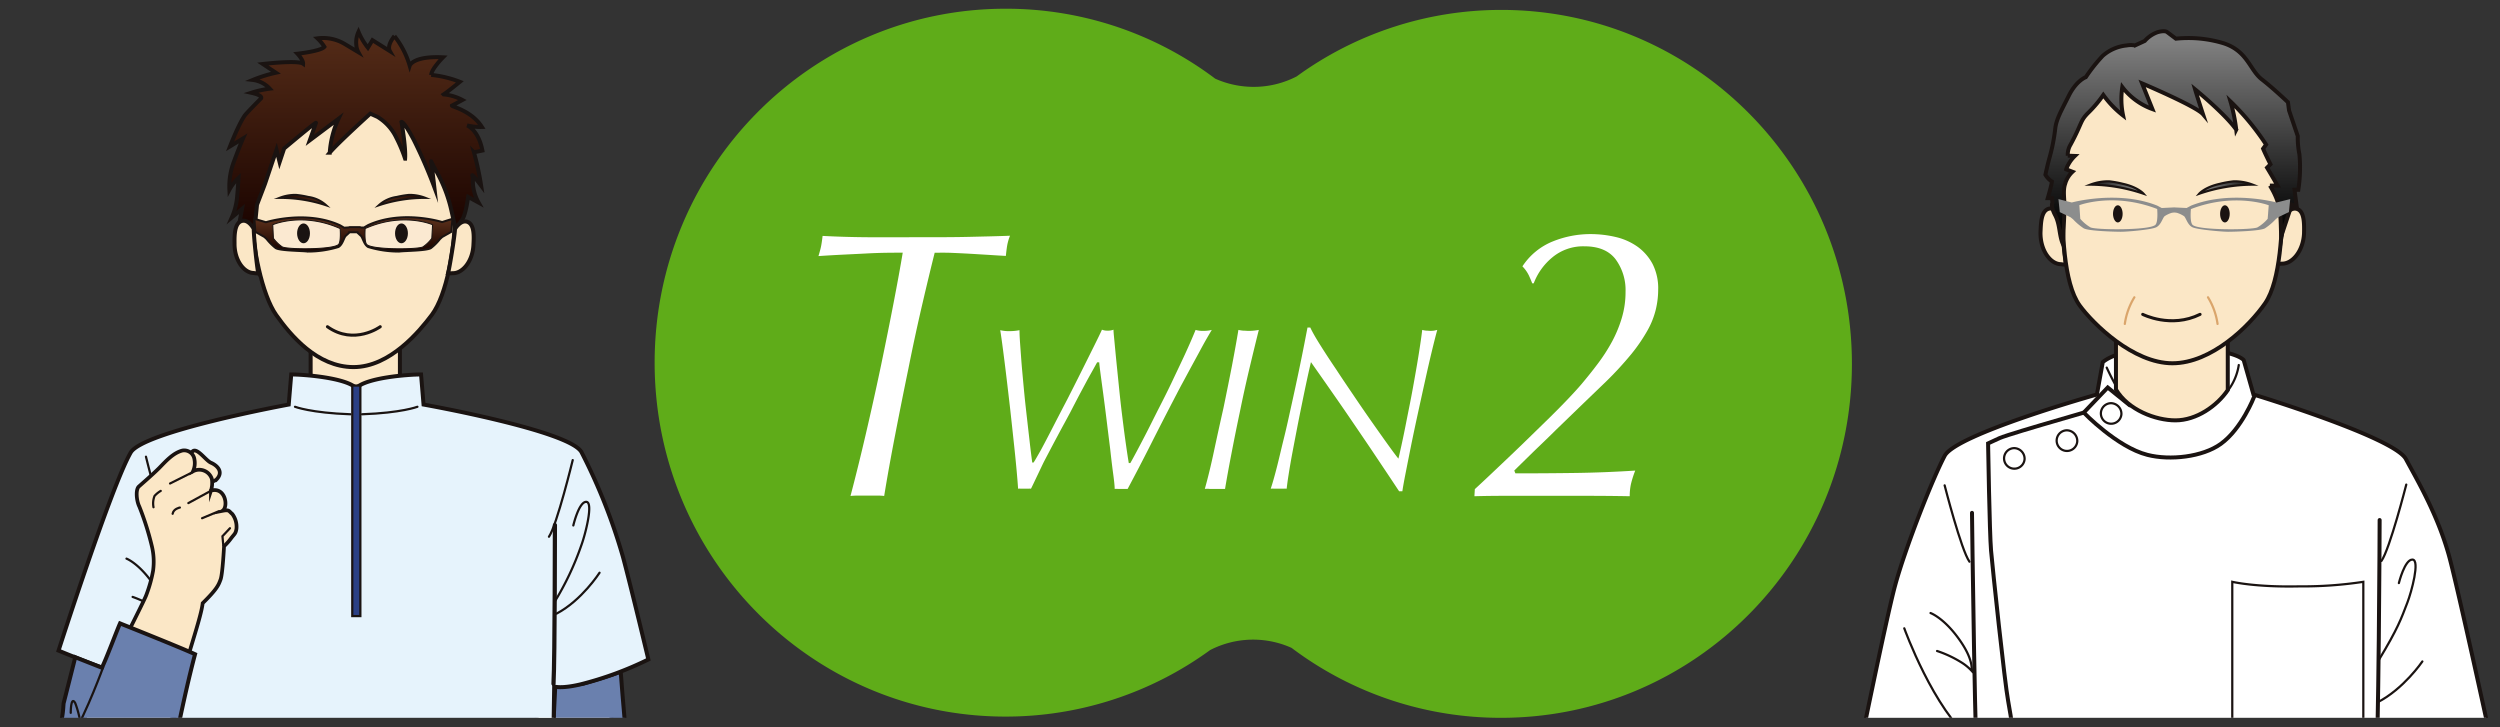 <svg id="レイヤー_1" data-name="レイヤー 1" xmlns="http://www.w3.org/2000/svg" xmlns:xlink="http://www.w3.org/1999/xlink" viewBox="0 0 550 160"><rect x="0" y="0" width="550" height="160" fill="#333333" stroke="none"/><defs><style>.cls-1,.cls-10,.cls-17,.cls-18,.cls-26,.cls-28,.cls-6,.cls-7,.cls-9{fill:none;}.cls-2{fill:#5fac19;}.cls-3,.cls-5{fill:#fff;}.cls-4{clip-path:url(#clip-path);}.cls-11,.cls-13,.cls-14,.cls-16,.cls-17,.cls-18,.cls-19,.cls-20,.cls-21,.cls-22,.cls-23,.cls-24,.cls-25,.cls-26,.cls-27,.cls-28,.cls-29,.cls-5,.cls-6,.cls-7,.cls-8,.cls-9{stroke:#1a1311;}.cls-10,.cls-16,.cls-17,.cls-18,.cls-25,.cls-26,.cls-28,.cls-5,.cls-6,.cls-7,.cls-9{stroke-linecap:round;}.cls-10,.cls-11,.cls-13,.cls-14,.cls-16,.cls-17,.cls-18,.cls-19,.cls-20,.cls-21,.cls-22,.cls-23,.cls-24,.cls-25,.cls-27,.cls-28,.cls-29,.cls-5,.cls-6,.cls-7,.cls-8{stroke-miterlimit:10;}.cls-11,.cls-19,.cls-24,.cls-25,.cls-5,.cls-6,.cls-8{stroke-width:0.88px;}.cls-13,.cls-14,.cls-26,.cls-27,.cls-7{stroke-width:0.49px;}.cls-29,.cls-8{fill:#fbe7c6;}.cls-26,.cls-9{stroke-linejoin:round;}.cls-18,.cls-9{stroke-width:0.68px;}.cls-10{stroke:#daa56b;stroke-width:0.49px;}.cls-11{fill:url(#linear-gradient);}.cls-12{fill:#1a1311;}.cls-13{fill:url(#linear-gradient-2);}.cls-14{fill:url(#linear-gradient-3);}.cls-15{fill:#8c8d8d;}.cls-16{fill:#f7dcea;}.cls-16,.cls-17{stroke-width:0.46px;}.cls-19{fill:url(#linear-gradient-4);}.cls-20{stroke-width:0.45px;fill:url(#linear-gradient-5);}.cls-21{fill:#fbe9d1;stroke-width:0.23px;}.cls-22,.cls-23{stroke-width:0.45px;}.cls-22{fill:url(#linear-gradient-6);}.cls-23{fill:url(#linear-gradient-7);}.cls-24{fill:#6a80ae;}.cls-25{fill:#e6f3fc;}.cls-27{fill:#2b4085;}.cls-28{stroke-width:0.93px;}.cls-29{stroke-width:0.82px;}</style><clipPath id="clip-path"><rect class="cls-1" x="-2.35" y="1.92" width="561.34" height="156"/></clipPath><linearGradient id="linear-gradient" x1="478.01" y1="9.12" x2="478.01" y2="50.29" gradientUnits="userSpaceOnUse"><stop offset="0" stop-color="gray"/><stop offset="1"/></linearGradient><linearGradient id="linear-gradient-2" x1="744.49" y1="38.02" x2="755.46" y2="38.02" gradientTransform="matrix(-1.07, -0.01, 0.01, 1.07, 1266.3, 8.04)" xlink:href="#linear-gradient"/><linearGradient id="linear-gradient-3" x1="679.44" y1="37.4" x2="690.41" y2="37.4" gradientTransform="matrix(1.07, -0.01, -0.01, 1.07, -241.42, 8.04)" xlink:href="#linear-gradient"/><linearGradient id="linear-gradient-4" x1="78.3" y1="6.98" x2="78.3" y2="50.51" gradientUnits="userSpaceOnUse"><stop offset="0" stop-color="#552c18"/><stop offset="1" stop-color="#1b0400"/></linearGradient><linearGradient id="linear-gradient-5" x1="77.87" y1="48.85" x2="77.87" y2="54.88" xlink:href="#linear-gradient-4"/><linearGradient id="linear-gradient-6" x1="83.31" y1="44.03" x2="93.61" y2="44.03" xlink:href="#linear-gradient-4"/><linearGradient id="linear-gradient-7" x1="1143.93" y1="44.03" x2="1154.23" y2="44.03" gradientTransform="matrix(-1, 0, 0, 1, 1215.71, 0)" xlink:href="#linear-gradient-4"/></defs><title>アートボード 1</title><path class="cls-2" d="M330.27,2.18a76.43,76.43,0,0,0-45,14.63,20.54,20.54,0,0,1-9.47,2.3,20.75,20.75,0,0,1-8.45-1.8A76.38,76.38,0,0,0,221.22,1.92c-42.64,0-77.2,34.86-77.2,77.86s34.56,77.87,77.2,77.87a76.36,76.36,0,0,0,45-14.63,20.64,20.64,0,0,1,17.92-.49,76.44,76.44,0,0,0,46.08,15.39c42.64,0,77.2-34.87,77.2-77.87S372.91,2.18,330.27,2.18Z"/><path class="cls-3" d="M205.63,55.6q-1.24,4.95-2.79,11.61t-3,13.93q-1.5,7.26-2.91,14.55t-2.41,13.42a13.36,13.36,0,0,0-1.58-.08h-4a17.38,17.38,0,0,0-1.83.08q1.66-6.28,3.41-13.8t3.29-14.84q1.53-7.35,2.79-13.88t2-11c-2.16,0-4.8,0-7.9.17s-6.65.3-10.64.58c.27-.89.47-1.62.58-2.18s.22-1.31.33-2.26c3,.16,6.2.26,9.61.29s7.19,0,11.35,0,8,0,11.27-.08,6.3-.14,9-.25a11.55,11.55,0,0,0-.58,1.93c-.11.56-.22,1.39-.33,2.51-1-.05-2.17-.12-3.5-.21l-4.11-.25c-1.42-.08-2.83-.15-4.25-.21S206.74,55.6,205.63,55.6Z"/><path class="cls-3" d="M229,99q1.13-2.1,2.62-5t3.18-6.13c1.12-2.19,2.18-4.3,3.2-6.34s1.92-3.85,2.72-5.46,1.37-2.78,1.71-3.54a3.07,3.07,0,0,0,1.27.21,3.13,3.13,0,0,0,1.27-.21c0,.58.11,1.52.23,2.8s.26,2.77.43,4.46.36,3.53.56,5.51.42,4,.66,5.93.48,3.87.74,5.72.5,3.49.74,4.92h.35c.27-.48.73-1.31,1.37-2.51s1.39-2.63,2.24-4.28S254,91.66,255,89.71s2-3.93,2.95-5.95,1.91-4,2.79-5.92,1.65-3.68,2.29-5.26a5.38,5.38,0,0,0,1.68.21,7.12,7.12,0,0,0,1.88-.21c-.27.45-.66,1.12-1.17,2s-1.06,1.9-1.65,3l-1.83,3.36-1.73,3.21q-.79,1.45-1.32,2.49c-.36.68-.57,1.09-.64,1.23-1.73,3.32-3.42,6.61-5.08,9.9s-3.36,6.55-5.09,9.79c-.41,0-.88,0-1.42,0h-.71a6.71,6.71,0,0,0-.72,0q0-.87-.33-3.3t-.66-5.49c-.25-2-.52-4.16-.79-6.36s-.53-4.23-.78-6.08-.46-3.39-.62-4.62-.22-1.89-.22-2h-.46c-.51.93-.94,1.7-1.3,2.34s-.74,1.32-1.14,2.07l-1.43,2.67q-.81,1.54-2.08,4l-1.22,2.26c-.58,1.06-1.18,2.18-1.81,3.36s-1.21,2.28-1.75,3.31-.92,1.74-1.12,2.15c-.48,1-.95,2-1.43,3s-.89,1.89-1.27,2.64a3.15,3.15,0,0,0-.56,0h-1.6a4.61,4.61,0,0,0-.68,0q-.1-1.59-.36-4.41T223,97q-.36-3.39-.76-7c-.28-2.43-.55-4.75-.82-7s-.52-4.24-.76-6.07-.44-3.26-.61-4.29a7.94,7.94,0,0,0,2,.21,11.08,11.08,0,0,0,2.24-.21c0,1.17.1,2.51.21,4s.22,3.15.38,4.9.32,3.53.5,5.36.39,3.63.59,5.41.4,3.47.58,5.08.37,3.06.54,4.36h.3C227.69,101.31,228.2,100.4,229,99Z"/><path class="cls-3" d="M265.06,107.56q1-3.54,2-8.23t2.09-9.51q1-4.83,1.88-9.34c.57-3,1.05-5.64,1.42-7.9a8.81,8.81,0,0,0,1,.16c.39,0,.77.05,1.15.05s.81,0,1.22-.05a10.76,10.76,0,0,0,1.12-.16q-1,4-2.09,8.59t-2.06,9.36q-1,4.73-1.85,9.16c-.58,3-1.05,5.58-1.43,7.87-.3,0-.64,0-1,0h-2.39C265.77,107.51,265.4,107.53,265.06,107.56Z"/><path class="cls-3" d="M290.46,75.92Q292,78.38,294,81.33c1.3,2,2.67,4,4.09,6.1s2.78,4.07,4.07,5.9,2.42,3.43,3.41,4.8,1.68,2.29,2.08,2.77c.14-.55.34-1.43.61-2.65s.57-2.63.89-4.25.67-3.39,1.05-5.29.72-3.8,1.06-5.72.66-3.76.94-5.56.52-3.41.69-4.85a5.47,5.47,0,0,0,.84.16c.32,0,.64.05.94.05a5.87,5.87,0,0,0,.82-.05l.71-.16q-.46,1.65-1.17,4.59t-1.5,6.52q-.79,3.56-1.63,7.41t-1.53,7.26q-.68,3.4-1.19,6t-.66,3.72h-.71c-.28-.41-.89-1.34-1.86-2.8l-3.43-5.13c-1.33-2-2.74-4.06-4.25-6.28s-2.94-4.31-4.3-6.26-2.54-3.65-3.56-5.1-1.69-2.4-2-2.85c-.24,1-.53,2.28-.87,3.85s-.69,3.26-1.06,5.08-.75,3.67-1.12,5.59-.72,3.74-1.05,5.49-.59,3.3-.81,4.69-.36,2.44-.43,3.15a7.34,7.34,0,0,0-.81,0h-1.81a8.08,8.08,0,0,0-.89,0c.37-1.09.81-2.63,1.32-4.61s1-4.17,1.6-6.57,1.12-4.85,1.68-7.38,1.08-4.93,1.55-7.18.88-4.25,1.22-6,.58-3,.72-3.72h.61Q288.91,73.46,290.46,75.92Z"/><path class="cls-3" d="M327.68,104.61l4.16-3.94q2.24-2.13,4.59-4.42T341,91.79q2.19-2.16,4-4.06c1.2-1.27,2.18-2.34,2.92-3.21,1.26-1.5,2.47-3,3.65-4.58a38.38,38.38,0,0,0,3.09-4.81,27.78,27.78,0,0,0,2.14-5.19,19.8,19.8,0,0,0,.82-5.76A11.44,11.44,0,0,0,355.4,57q-2.19-2.81-6.82-2.81a10.6,10.6,0,0,0-7,2.38,13.68,13.68,0,0,0-4.16,5.76h-.34q-.18-.53-.69-1.65a7.41,7.41,0,0,0-1.46-2.08,14.46,14.46,0,0,1,6.69-5.49,22.13,22.13,0,0,1,8.24-1.61,24.24,24.24,0,0,1,5.63.65,13.66,13.66,0,0,1,4.76,2.12,11.12,11.12,0,0,1,3.3,3.77,11.77,11.77,0,0,1,1.25,5.67,18.83,18.83,0,0,1-.52,4.37,18.05,18.05,0,0,1-1.84,4.63,37,37,0,0,1-3.56,5.2,75,75,0,0,1-5.58,6.06l-4.85,4.67-6,5.8c-2,2-3.91,3.78-5.62,5.46s-2.95,2.88-3.69,3.63l.25.61q6.71,0,13.18-.09t13.18-.52a22.16,22.16,0,0,0-.95,3,12.43,12.43,0,0,0-.26,2.64q-4.89-.09-9.95-.09H331.07q-3.36,0-6.7.09l.09-1.56Q325.75,106.43,327.68,104.61Z"/><g class="cls-4"><path class="cls-5" d="M538.73,122.07C536.24,113.23,532,106,529.3,101c-2.53-4.79-33.54-14.21-33.54-14.21l-2.15-7.58c-3.23-3.22-25.18-4.37-31,.46l-1.29,7.12s-30.95,8.7-33.49,13.49c-2.68,5.06-8.63,20.16-10.9,28.5-2,7.35-8.54,39.61-8.54,39.61s1.34,1.51,9.25,4.9,17.65,4.06,17.65,4.06-3.55,41-4.21,49c-1.32,16.18-2.91,50.24-2.91,50.24s7.82,2.09,13.72,3.32c1.81.37,5.73.72,7.17.95v2.11c8.39,1.15,17.64,1,29.15.35,15.13-.91,31.57-1.39,40.57-3.27a25,25,0,0,0,10-4.66s-2.13-41.92-2.38-54.29-4-44-4-44a35.63,35.63,0,0,0,13.34-3.44c9.16-4.31,12.84-8.13,12.84-8.13S540.62,128.82,538.73,122.07Z"/><path class="cls-6" d="M523.52,114.41s-.15,48.64-1,62.13"/><path class="cls-6" d="M433.84,112.83s.67,57.58,1.53,64.7"/><path class="cls-7" d="M491.1,128v30.21a3.71,3.71,0,0,0,3.58,3.83,71.11,71.11,0,0,0,11.05.9c4.59-.15,10.61-.9,10.61-.9a3.71,3.71,0,0,0,3.59-3.83V128A88.26,88.26,0,0,1,505.87,129C496.26,129.22,491.1,128,491.1,128Z"/><path class="cls-7" d="M463.48,80.88a58.1,58.1,0,0,0,2.91,5.52"/><path class="cls-7" d="M492.53,80.31a12.35,12.35,0,0,1-2.69,6"/><path class="cls-6" d="M468.54,89.16l-4.84-3.91-5.27,5.52s7.31,7.6,14,9.3c4.95,1.27,12.13.48,16.14-2.41,4.63-3.33,7.32-10.34,7.32-10.34"/><path class="cls-6" d="M458.43,90.77,449,93.52s-7.85,2.3-9.14,2.88-2.48,1.15-2.48,1.15.32,19.76.65,23.56,3,29.07,3.76,33.09,1.4,9.2,1.72,12,3.66,25.05,4.85,31.71,1.29,24.48,1.83,31.95-.87,50.57-.87,50.57"/><path class="cls-7" d="M445.41,101a2.26,2.26,0,1,1-2.26-2.41A2.34,2.34,0,0,1,445.41,101Z"/><path class="cls-7" d="M457,97.09a2.27,2.27,0,1,1-2.26-2.42A2.34,2.34,0,0,1,457,97.09Z"/><path class="cls-7" d="M466.71,91.11a2.26,2.26,0,1,1-2.26-2.41A2.34,2.34,0,0,1,466.71,91.11Z"/><path class="cls-7" d="M527.75,128.28s1.3-5.25,3-5.17-.24,7.16-1.12,9.44c-1.39,3.61-2.05,5.62-6.27,12.62"/><path class="cls-7" d="M532.92,145.52s-4.11,6.06-9.88,9"/><path class="cls-7" d="M529.38,106.61s-3.64,14.24-5.46,16.79"/><path class="cls-7" d="M427.82,106.78s3.64,14.24,5.46,16.79"/><path class="cls-7" d="M424.72,134.87s2.82,1,6.13,5.55,2.81,6.59,3,7l.17.45a10.81,10.81,0,0,0-2.56-2.17,25,25,0,0,0-5.3-2.48"/><path class="cls-7" d="M418.94,138.23s6.46,17.93,15.07,24.82"/><path class="cls-8" d="M478.59,92.48c4.63,0,9.14-3.16,11.52-6.66V71.35c0-1.24-2-2.25-4.41-2.25H469.91c-2.43,0-4.4,1-4.4,2.25V85.69C468.2,90.22,474.26,92.48,478.59,92.48Z"/><path class="cls-8" d="M505.43,46c-1.61-.61-2.94,1.65-2.94,1.65-.09,1.92-1.28,9.06-1.62,10.37A4.68,4.68,0,0,0,502,58c2.28.09,4.74-2.75,4.89-6.72C506.92,49.39,507,46.59,505.43,46Z"/><path class="cls-8" d="M450.66,45.94c1.64-.52,2.84,1.82,2.84,1.82,0,1.92.77,9.12,1,10.44a4.65,4.65,0,0,1-1.09-.08c-2.28,0-4.57-3-4.5-7C449,49.28,449,46.47,450.66,45.94Z"/><path class="cls-8" d="M502.15,43c0,7.24-.4,18.77-3.83,23.73s-11.76,13.19-20.39,13.19-17.47-8.7-20.39-12.7c-3.64-5-3.83-16.77-3.83-24.22,0-20.4,11.45-31,24.82-31S502.15,22.62,502.15,43Z"/><path class="cls-9" d="M471.4,69.16s6.21,3.17,12.61,0"/><path class="cls-10" d="M485.76,65.41a15.29,15.29,0,0,1,2.1,5.85"/><path class="cls-10" d="M469.56,65.41a15.29,15.29,0,0,0-2.1,5.85"/><path class="cls-11" d="M462.73,20.89a21.64,21.64,0,0,0,4.35,4.52,17.5,17.5,0,0,1-.17-6.26A14.56,14.56,0,0,0,473.53,24l-2.27-5.65s11.92,5.05,13.4,6.79c0,0-1.31-4-1.74-5.48,0,0,6.61,5.39,9.05,8.87a37.17,37.17,0,0,0-1.27-6.22,54.63,54.63,0,0,1,7.84,9.5l-.66.9s.3.79,1.62,3.43l-.75.75s1,1.65,2.31,3.94h-1.68a16.72,16.72,0,0,1,1.6,3.24c.87,3.28.72,3.69.88,7.94l2.33-7,1.08.36-.48-3.61h.84a31.45,31.45,0,0,0,.24-7.81,18.1,18.1,0,0,1-.36-4l-1.92-5.65-.24-1.8s-3.13-3-5.77-5.05-3.13-6.25-8.42-7.94a26.59,26.59,0,0,0-10.46-1l-1.92-1.44s-.4-.46-2.08,0A6.82,6.82,0,0,0,471.85,9l-2.16,1a4.84,4.84,0,0,0-1.81,0,9.3,9.3,0,0,0-5.29,2.29,36.59,36.59,0,0,0-3.72,4.69s-2.05.72-3.73,4.08-2.77,5.17-3,7.34a39.88,39.88,0,0,1-1.2,6.13c-.48,1.68-.95,3.91-.95,3.91a4.46,4.46,0,0,0,1.43,1.5c-.09.86-.91,3.65-.91,3.65h.92l.11,1s-.48.72.6,2.76.84,4.37,1.68,6.29c0,0,.37-6.65.37-8.21s-.36-3.49.12-4.93a5.8,5.8,0,0,1,1.64-2.71l-1.4-.54a7.9,7.9,0,0,1,1.92-2.94l-1.56-.06a4.25,4.25,0,0,1,.6-2.41c2.74-5.06,2-5.17,4.09-7.21A26.19,26.19,0,0,0,462.73,20.89Z"/><path class="cls-12" d="M464.86,47.05c0,1,.48,1.89,1.06,1.89s1.06-.85,1.06-1.89-.47-1.89-1.06-1.89S464.86,46,464.86,47.05Z"/><path class="cls-13" d="M471.58,42.62s-1.25-1.45-4.54-2.17A22.28,22.28,0,0,0,464,39.9a11.08,11.08,0,0,0-4.11.72A36.69,36.69,0,0,1,471.58,42.62Z"/><path class="cls-12" d="M490.54,47.05c0,1-.47,1.89-1.06,1.89s-1.06-.85-1.06-1.89.48-1.89,1.06-1.89S490.54,46,490.54,47.05Z"/><path class="cls-14" d="M483.83,42.62s1.24-1.45,4.53-2.17a22.43,22.43,0,0,1,3.09-.55,11.12,11.12,0,0,1,4.11.72A36.6,36.6,0,0,0,483.83,42.62Z"/><path class="cls-15" d="M500.84,44.55s-10.1-2.78-18.79.68l-1,.53-2.65-.13h-.17l-2.65.13-1-.53c-8.69-3.46-18.79-.68-18.79-.68l-2.93-.75.29,2.86,2.36,1.13.56.45a12.69,12.69,0,0,0,2.36,2c1.14.6,6.74.74,8.12.75s6.8-.45,7.84-1,1.32-1.88,1.8-2.41a6,6,0,0,1,1.27-.65,2.44,2.44,0,0,1,1.79,0,6,6,0,0,1,1.27.65c.47.53.76,1.88,1.8,2.41s6.6,1,7.84,1,7-.15,8.12-.75a12.69,12.69,0,0,0,2.36-2l.56-.45,2.36-1.13.29-2.86Zm-26.65,4.91c-1.24,1.26-13.41,1.14-14.32.54a8.81,8.81,0,0,1-2.21-1.86l-.2-3s7.49-2.88,17.12.84C474.58,46,474.83,48.81,474.19,49.46Zm24.7-1.32A8.81,8.81,0,0,1,496.68,50c-.91.6-13.08.72-14.32-.54C481.72,48.81,482,46,482,46c9.63-3.72,17.12-.84,17.12-.84Z"/><path class="cls-16" d="M120.27,100.17s-.64,17.76-2.85,22l-3.09,28.58"/><path class="cls-17" d="M123.36,119.06s-2.86,10.61-5.23,14.9-2.38,2.93-2.38,2.93"/><path class="cls-8" d="M119,149.07s10.07.63,15.51-.72c0,0,0,23.23.14,25.17s3.92,12.63,4.53,18.22.88,42,2.12,46.95,1,7.32.51,9.69-1.39,2.78-2.66,7.25-2.1,7.3-2.68,10.38l-.57,3.09a21.33,21.33,0,0,0-2.87,3.37c-2.35,3.55-3.75,6.68-5.33,8.47s-2.91.72-4.84,3.21-3,4.33-5,3.25c-1.3-.69-.4-3.23.25-4.92.8-2.05,3.71-4.53,3.71-4.53a3,3,0,0,1-2.4-1.57c-.52-1-.72-3.44-.3-3.88a27.64,27.64,0,0,0,2-6.58,9.62,9.62,0,0,0,0-4.66c-.6-2.7-.44-2.37.15-5.69s1.06-4.18,2.66-6.21,4.91-7,5-7.93-8-37-8.68-38.51-1.87-10.28-2.23-12.49-2.06-13.31-2.06-13.31Z"/><path class="cls-8" d="M101.17,102.58s-12.93,3.61-23.25,3.61-22.5-3.61-22.5-3.61a23,23,0,0,1,3-10.43c1.51-.39,8.55-2.17,9.92-2.5v-15c0-1.17,1.58-2.11,3.52-2.11h12.6c1.94,0,3.52.94,3.52,2.11V90c1.33.33,9.44,2.11,10.9,2.49A73.84,73.84,0,0,1,101.17,102.58Z"/><path class="cls-8" d="M55.48,47.54c0,6.52,2.14,17.32,5.3,21.78s9,11.44,17,11.44S92.3,72.86,95,69.27c3.35-4.47,5.08-15,5.08-21.73,0-18.34-10.54-27.89-22.85-27.89S55.48,29.2,55.48,47.54Z"/><path class="cls-18" d="M83.65,71.88s-5.72,4.19-11.61,0"/><path class="cls-19" d="M81.47,25s-7.11,6.43-8.92,8.58a20.79,20.79,0,0,1,1.92-7.45l-6.32,4.74,1.36-3.84c.11-.34-7,5.64-7,5.64l-1,3-.68-2.71s-2.37,7-2.48,7.34-1.81,4.74-1.81,4.74L56,50.48l-2.57-1.86-.75.35.56-3L51,47.84a14.16,14.16,0,0,0,1.13-4.18c.23-2.26.34-4.51.34-4.51a9.87,9.87,0,0,0-2,2.59,15.21,15.21,0,0,1,1-6.2c1.24-3.39,2-5.08,2-5.08L50.6,32.21s2.2-5.7,3.55-7.17,3.28-3.39,3.28-3.39S58,21,55.28,20.41a22.86,22.86,0,0,1,4.07-.9,6,6,0,0,0-3.73-1.92A30.84,30.84,0,0,1,60.7,16l-2.88-1.92s7.68-.9,8.86-.06c.06-.84-1.24-2.2-1.24-2.2s5.19-.56,5.93-1.52a9.22,9.22,0,0,0-1.53-1.86,9.28,9.28,0,0,1,6,1.24l3,1.8h0a3.68,3.68,0,0,1-.45-1.58A5.56,5.56,0,0,1,78.87,7a14.78,14.78,0,0,0,2.07,3.5l1-1.66,3.84,2.41c-.75-1.32,1-3.31,1-3.31a19.19,19.19,0,0,1,3.35,6.51s.68-2.18,7.34-1.84c0,0-2.6,2.63-2.6,3.87A24,24,0,0,1,101.17,18s-2.54,2.09-3.56,2.77A10.75,10.75,0,0,1,101.73,22l-2.31,1.24c0,.23,4.34,1.13,6.6,4.69a12.51,12.51,0,0,1-3.27-.34s2.48.9,3.38,5.53l-1.86.39a64.2,64.2,0,0,1,1.58,7.34s-2.56-3.42-1.81-1.92a10,10,0,0,0,1.25,5.64L103,43.32c-.11.57-.53,3.88-1.32,5s-1.43,2.18-1.43,2.18l-.9-4a31.41,31.41,0,0,0-3.24-8.61c-1.24-2.26-1.35-2.71-1.24-2.26s.68,5.53.68,5.53a106.48,106.48,0,0,0-4.52-10.39c-2.26-4.28-2.71-3.95-2.71-3.95s1,5.54.8,8.09a31.7,31.7,0,0,0-1.92-4.59,10.7,10.7,0,0,0-4.18-4.62Z"/><path class="cls-8" d="M102.86,48.82c-1.51-.58-2.76,1.55-2.76,1.55-.08,1.8-1.2,8.51-1.52,9.73a3.75,3.75,0,0,0,1,0c2.13.09,4.44-2.57,4.58-6.31C104.26,52,104.38,49.4,102.86,48.82Z"/><path class="cls-8" d="M53.14,48.63c1.55-.49,2.68,1.71,2.68,1.71,0,1.8.72,8.56,1,9.8a3.75,3.75,0,0,1-1-.08c-2.13,0-4.29-2.82-4.22-6.56C51.57,51.76,51.6,49.13,53.14,48.63Z"/><path class="cls-20" d="M97.27,48.85s-8.76-2.78-16.29.68l-.9.53-.67,0a.7.7,0,0,0-.32-.09H77a.69.69,0,0,0-.29.07l-1,.06-.9-.53c-7.54-3.46-16.3-.68-16.3-.68l-2.54-.75L56.17,51l2,1.13.49.45a11.42,11.42,0,0,0,2,2c1,.6,6,.6,7,.76a23,23,0,0,0,6.79-1c.9-.53,1.15-1.88,1.56-2.41l.82-.75v-.08h1.8v.08l.82.75c.41.53.65,1.88,1.55,2.41a23,23,0,0,0,6.8,1c1.06-.16,6.06-.16,7-.76a11.53,11.53,0,0,0,2-2l.49-.45,2-1.13.25-2.86Z"/><path class="cls-21" d="M95.17,49.44s-6.49-2.88-14.84.84c0,0-.22,2.83.33,3.48,1.08,1.26,11.63,1.14,12.42.54A8.12,8.12,0,0,0,95,52.44Z"/><path class="cls-21" d="M60,49.44s6.49-2.88,14.84.84c0,0,.22,2.83-.33,3.48C73.41,55,62.86,54.9,62.07,54.3a8.12,8.12,0,0,1-1.92-1.86Z"/><path class="cls-12" d="M86.91,51.33c0,1.21.63,2.19,1.41,2.19s1.42-1,1.42-2.19-.64-2.17-1.42-2.17S86.91,50.13,86.91,51.33Z"/><path class="cls-22" d="M83.31,45.18a7.33,7.33,0,0,1,4-1.86A20.16,20.16,0,0,1,90,42.87a9.68,9.68,0,0,1,3.62.67A31.83,31.83,0,0,0,83.31,45.18Z"/><path class="cls-12" d="M68.19,51.33c0,1.21-.63,2.19-1.41,2.19s-1.42-1-1.42-2.19.63-2.17,1.42-2.17S68.19,50.13,68.19,51.33Z"/><path class="cls-23" d="M71.79,45.18a7.33,7.33,0,0,0-4-1.86,20.16,20.16,0,0,0-2.71-.45,9.68,9.68,0,0,0-3.62.67A31.83,31.83,0,0,1,71.79,45.18Z"/><path class="cls-24" d="M122.16,150.89l6-.45s6.33-1.81,8.39-2.71c0,0,.63,8.58,1.42,16.4S139.51,178,139.51,178l-.72,3.23,1.59,3s-.95,1.81-.64,2.41,1.59,5.12,1.59,5.12,1.27,5.11.95,6.32-.32,13.54-.64,14.44,1.27,9,1,10.54.63,4.21.63,5.42c0,0-12.36,4.66-16.79,5.26l-5.7-54.62Z"/><path class="cls-25" d="M137.05,122.52a127,127,0,0,0-9.1-23C125.52,94.76,93.18,89,93.18,89l-.55-6.62c-2.82,0-12,.68-14.28,3-2.25-2.27-11.46-3-14.28-3L63.52,89S31.43,94.9,28.75,99.57c-4.29,7.48-15.87,43.56-15.87,43.56s13.12,5.5,20.86,7.31a45.6,45.6,0,0,1,4.7,1.2l1.27,28.9s-5.08,38.64-5.7,46.65c-1.27,16.25-3.17,37.92-3.17,37.92s7.49,2.1,13.13,3.33c8.62,1.88,20,2.65,34.47,2.5,14.51.15,30.52-.47,39.14-2.35a23.53,23.53,0,0,0,9.57-4.68s-1.66-29.57-1.9-42-3.8-41.69-3.8-41.69l.47-29.19s1.43.55,5.72-.45a75.36,75.36,0,0,0,15-5.5S138.87,129.29,137.05,122.52Z"/><path class="cls-26" d="M126.13,115.6s1.24-5.27,2.86-5.19-.23,7.19-1.07,9.48a63.78,63.78,0,0,1-6,12.67"/><path class="cls-26" d="M131.9,126s-3.92,6.1-9.46,9"/><path class="cls-27" d="M77.5,135.54h1.78V84.82H77.5Z"/><path class="cls-28" d="M122.08,115.52s0,29.2-.31,34.92"/><path class="cls-28" d="M36,114.24s1.26,31.3,2.53,37.93"/><path class="cls-7" d="M64.9,89.49s3.48,1.35,12.19,1.65"/><path class="cls-7" d="M91.83,89.49s-3.49,1.35-12.2,1.65"/><path class="cls-26" d="M126,101.22s-3.48,14.3-5.23,16.86"/><path class="cls-7" d="M32.11,100.47s3.48,14.3,5.22,16.86"/><path class="cls-7" d="M27.83,122.9s2.69,1,5.86,5.56,2.69,6.63,2.85,7.08l.16.45a10.6,10.6,0,0,0-2.45-2.18,23.92,23.92,0,0,0-5.07-2.49"/><path class="cls-7" d="M27.35,148.63s-.23,14.22,1.19,20.77,1.07,5.87,1.07,7.67a14.44,14.44,0,0,1-.67,3.84"/><path class="cls-29" d="M39.28,102.72a29.89,29.89,0,0,1,3.13-3.46c1-.79,2.9,2.08,4,2.54s3,1.89,1.19,3.72a3.24,3.24,0,0,1-2,.59Z"/><path class="cls-29" d="M30.49,107.09c-.68.74-.45,3.13.16,4.35A62.58,62.58,0,0,1,33.37,120a14.67,14.67,0,0,1,.31,5.56,29.87,29.87,0,0,1-1.52,5.4c-.6,1.74-16,31.82-17.33,34.26s-4.95,16.21.81,22.12c3.29,3.39,4.24,9.31,14.93-1.65,2.64-2.71,4.77-14.88,7.2-27.24,2.1-10.7,6.36-21.75,6.82-25.75,3.18-3.13,3.49-4,3.94-5.22s.76-7.31.76-7.31a12.12,12.12,0,0,0,1.55-1.74c.76-1,1-1,1.18-2.09a4.71,4.71,0,0,0-.91-3.26c-.8-.65-.61-1-2.16-.7,1.36-.87.64-5.35-2.54-4.44a5.43,5.43,0,0,0,.19-2.61,2.92,2.92,0,0,0-4.13-1.65,4.38,4.38,0,0,0,.3-2.65,2.28,2.28,0,0,0-2.61-1.92c-2.09.52-3.75,2.44-5.12,3.83S30.65,106.92,30.49,107.09Z"/><line class="cls-7" x1="37.41" y1="106.37" x2="42.45" y2="103.84"/><line class="cls-7" x1="41.44" y1="110.68" x2="46.11" y2="108.13"/><line class="cls-7" x1="44.46" y1="114.01" x2="48.21" y2="112.44"/><polyline class="cls-7" points="49.12 119.94 48.94 117.97 50.59 116.21"/><path class="cls-7" d="M35.36,108A5.5,5.5,0,0,0,34,109.11a4.45,4.45,0,0,0-.23,2.48"/><path class="cls-7" d="M39.57,111.66s-1.42.26-1.59,1.37"/><path class="cls-24" d="M26.41,137.15c-.69,1.53-3.05,7.88-4,9.75l-5.85-2.31S14.1,154.34,14,154.7s-.06,5.31-2,6.4c-.75.44-.27,2.57-.24,3.78A33.64,33.64,0,0,0,11,182.45c.69,3.34.63,11.17,5.83,13.12,4.64,1.74,6.75-.56,10.4-3.25,8.47-6.22,10.09-27.27,15.68-48.39C39.62,142.41,26.41,137.15,26.41,137.15Z"/><path class="cls-7" d="M22.71,146.74s-3.5,9.67-6.9,15.44-3.09,5.52-3.09,5.52"/><path class="cls-7" d="M15.56,156.82s0-3.9,1-2.12a21.61,21.61,0,0,1,1.05,3.82"/></g></svg>